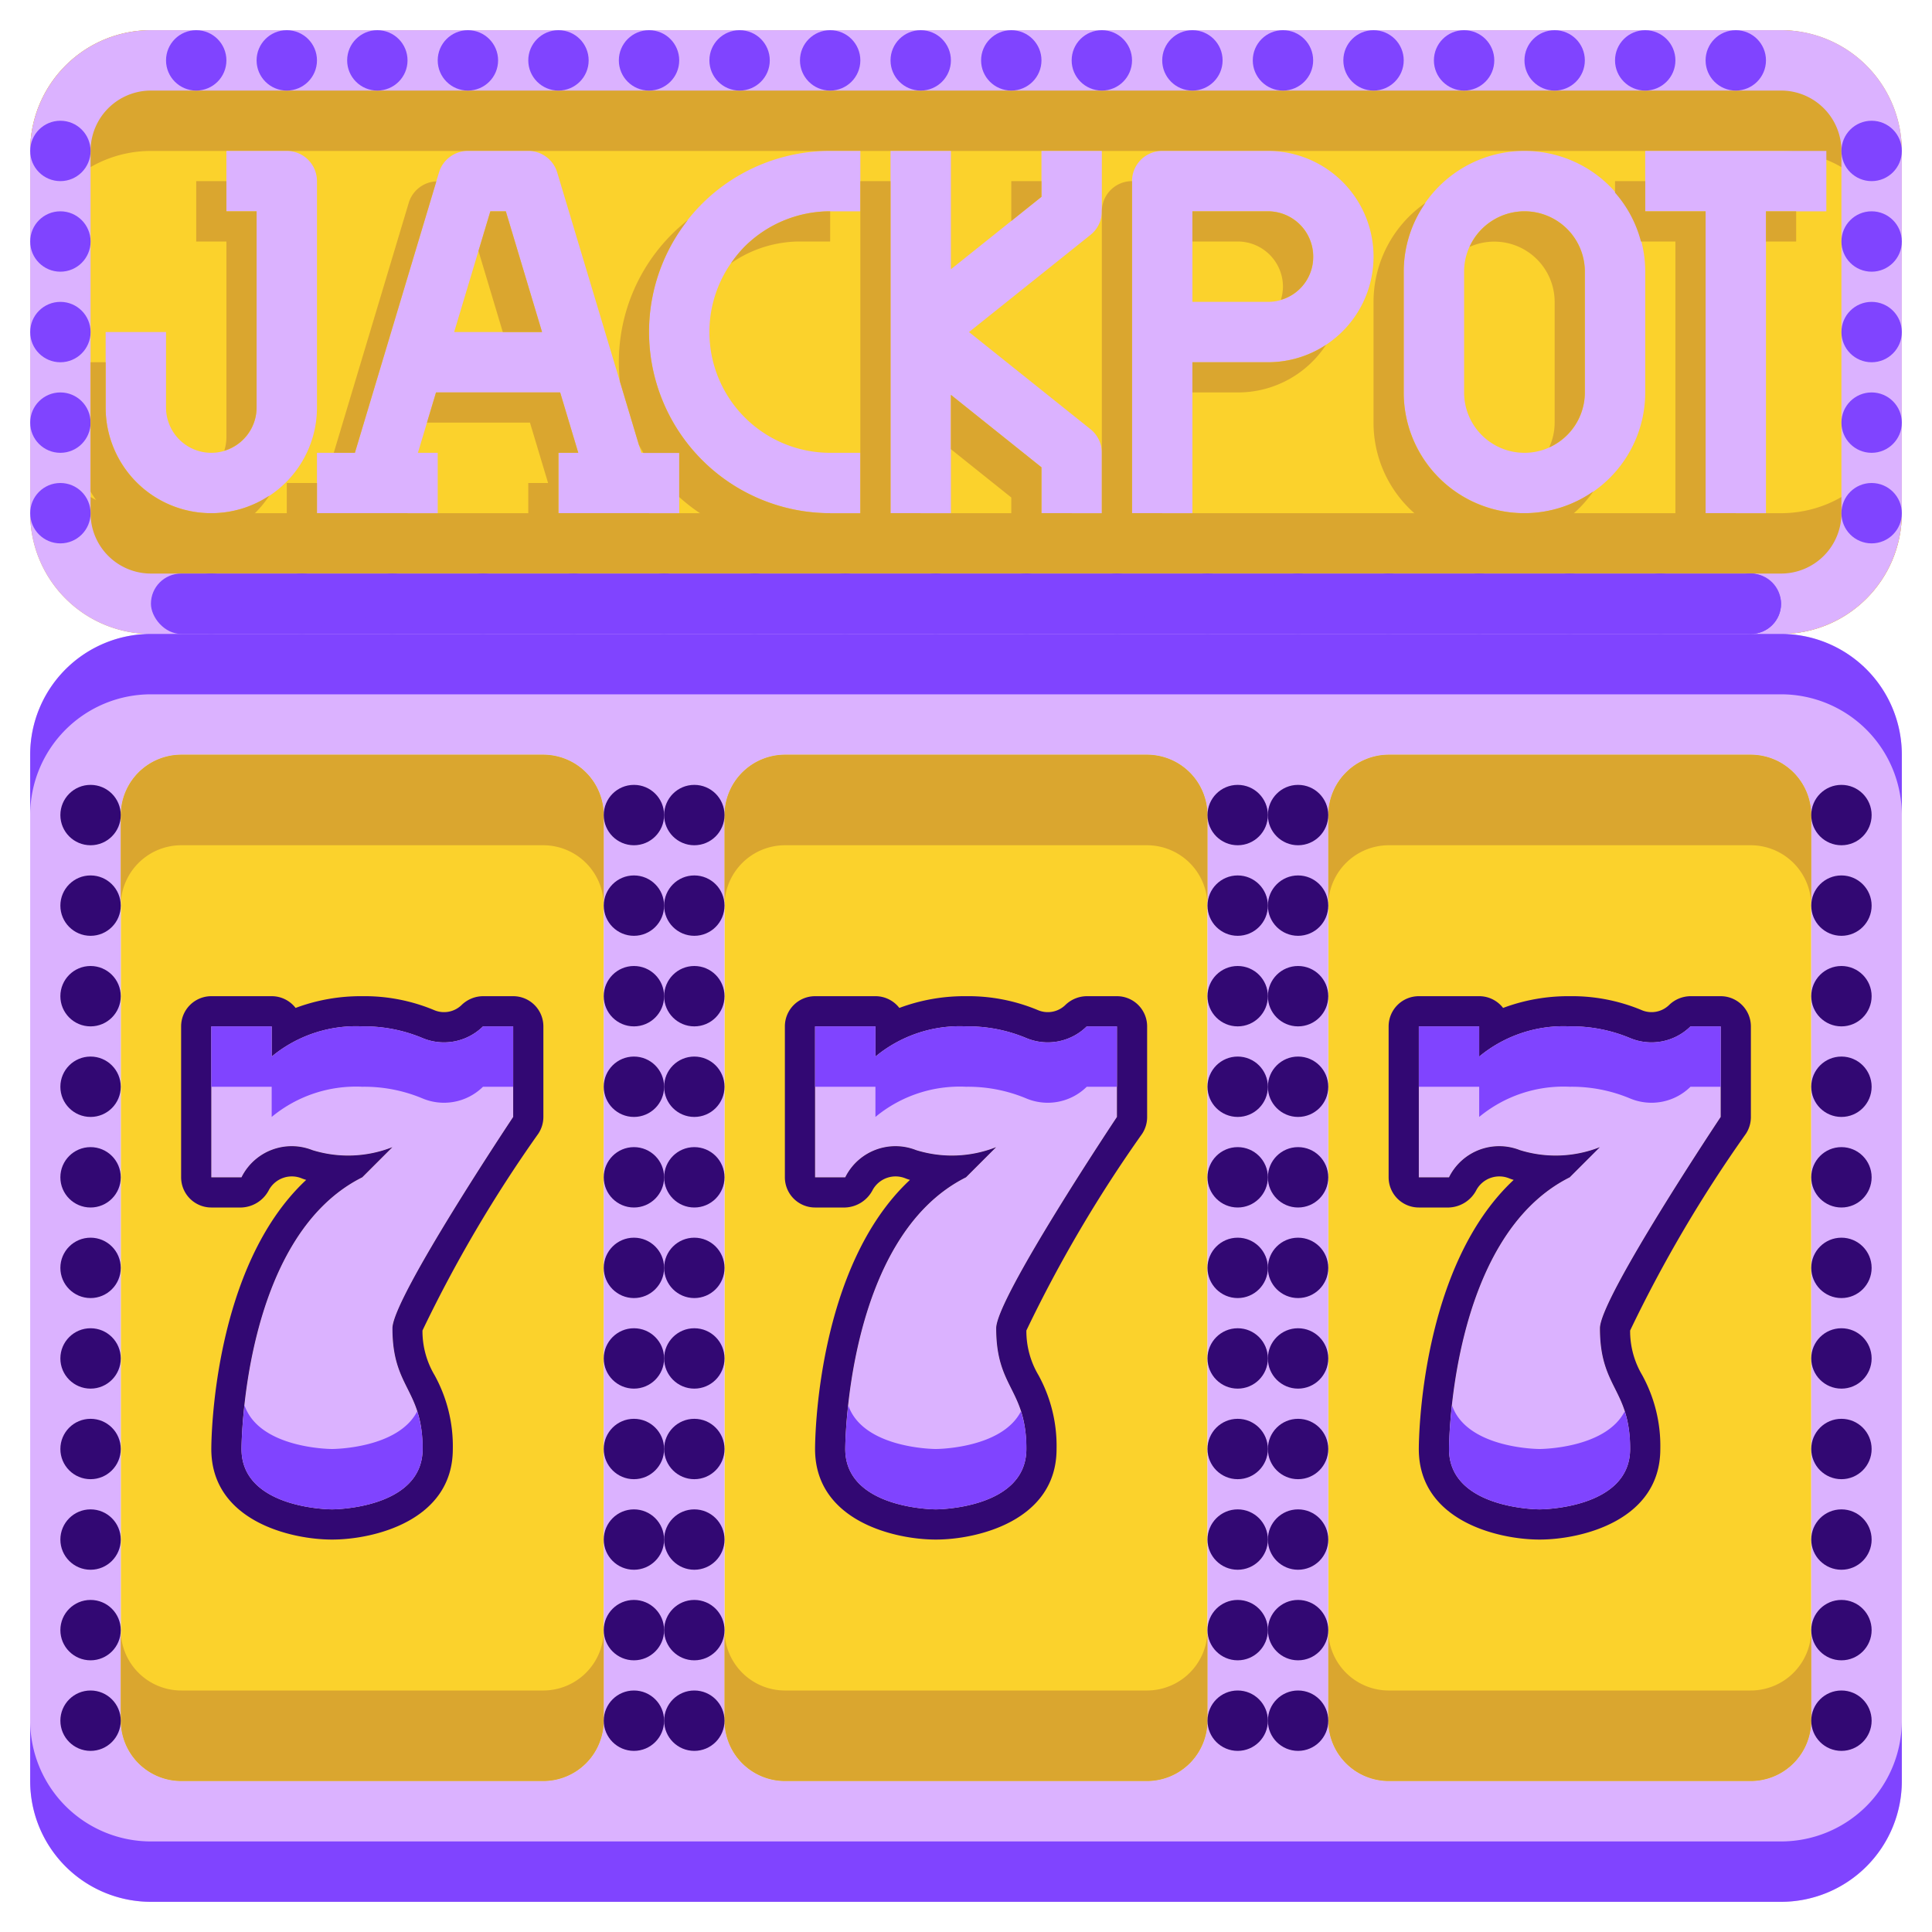 <svg xmlns="http://www.w3.org/2000/svg" xmlns:svgjs="http://svgjs.com/svgjs" xmlns:xlink="http://www.w3.org/1999/xlink" width="288" height="288"><svg xmlns="http://www.w3.org/2000/svg" width="288" height="288" viewBox="0 0 64 64"><g fill="#320873" class="color000 svgShape" data-name="09-jackpot"><path fill="#fbd22c" d="M18 25H6a2.006 2.006 0 00-2 2v30a2.006 2.006 0 002 2h12a2.006 2.006 0 002-2V27a2.006 2.006 0 00-2-2zm-4 23c0 2-3 2-3 2s-3 0-3-2c0 0 0-7 4-9l1-1a3.993 3.993 0 01-2.65.1 1.857 1.857 0 00-2.33.86L8 39H7v-5h2v1a4.38 4.38 0 013-1 5 5 0 011.98.38 1.841 1.841 0 002.01-.37L16 34h1v3s-4 6-4 7c0 2 1 2 1 4zm24-23H26a2.006 2.006 0 00-2 2v30a2.006 2.006 0 002 2h12a2.006 2.006 0 002-2V27a2.006 2.006 0 00-2-2zm-4 23c0 2-3 2-3 2s-3 0-3-2c0 0 0-7 4-9l1-1a3.993 3.993 0 01-2.65.1 1.857 1.857 0 00-2.33.86L28 39h-1v-5h2v1a4.38 4.38 0 013-1 5 5 0 011.98.38 1.841 1.841 0 002.01-.37L36 34h1v3s-4 6-4 7c0 2 1 2 1 4zm24-23H46a2.006 2.006 0 00-2 2v30a2.006 2.006 0 002 2h12a2.006 2.006 0 002-2V27a2.006 2.006 0 00-2-2zm-4 23c0 2-3 2-3 2s-3 0-3-2c0 0 0-7 4-9l1-1a3.993 3.993 0 01-2.65.1 1.857 1.857 0 00-2.33.86L48 39h-1v-5h2v1a4.38 4.38 0 013-1 5 5 0 011.98.38 1.841 1.841 0 002.01-.37L56 34h1v3s-4 6-4 7c0 2 1 2 1 4z" class="colorf7f3e1 svgShape"/><path fill="#dbb2ff" d="M57 34v3s-4 6-4 7c0 2 1 2 1 4s-3 2-3 2-3 0-3-2c0 0 0-7 4-9l1-1a3.993 3.993 0 01-2.65.1 1.857 1.857 0 00-2.33.86L48 39h-1v-5h2v1a4.38 4.38 0 013-1 5 5 0 011.98.38 1.841 1.841 0 002.01-.37L56 34zm-20 3s-4 6-4 7c0 2 1 2 1 4s-3 2-3 2-3 0-3-2c0 0 0-7 4-9l1-1a3.993 3.993 0 01-2.65.1 1.857 1.857 0 00-2.33.86L28 39h-1v-5h2v1a4.38 4.38 0 013-1 5 5 0 011.98.38 1.841 1.841 0 002.01-.37L36 34h1zm-20-3v3s-4 6-4 7c0 2 1 2 1 4s-3 2-3 2-3 0-3-2c0 0 0-7 4-9l1-1a3.993 3.993 0 01-2.65.1 1.857 1.857 0 00-2.33.86L8 39H7v-5h2v1a4.38 4.38 0 013-1 5 5 0 011.98.38 1.841 1.841 0 002.01-.37L16 34z" class="colord1013e svgShape"/><rect width="62" height="20" x="1" y="1" fill="#fbd22c" class="colorfffced svgShape" rx="4"/><path fill="#daa62f" d="M59 1H5a4 4 0 00-4 4v4a4 4 0 014-4h54a4 4 0 014 4V5a4 4 0 00-4-4zM5 21h54a4 4 0 004-4v-4a4 4 0 01-4 4H5a4 4 0 01-4-4v4a4 4 0 004 4z" class="colorf0ebd7 svgShape"/><path fill="#dbb2ff" d="M4 27v30a2.006 2.006 0 002 2h12a2.006 2.006 0 002-2V27a2.006 2.006 0 00-2-2H6a2.006 2.006 0 00-2 2zm56 30V27a2.006 2.006 0 00-2-2H46a2.006 2.006 0 00-2 2v30a2.006 2.006 0 002 2h12a2.006 2.006 0 002-2zm3-32v34a4 4 0 01-4 4H5a4 4 0 01-4-4V25a4 4 0 014-4h54a4 4 0 014 4zM40 57V27a2.006 2.006 0 00-2-2H26a2.006 2.006 0 00-2 2v30a2.006 2.006 0 002 2h12a2.006 2.006 0 002-2zM59 1H5a4 4 0 00-4 4v12a4 4 0 004 4h54a4 4 0 004-4V5a4 4 0 00-4-4zm2 16a2 2 0 01-2 2H5a2 2 0 01-2-2V5a2 2 0 012-2h54a2 2 0 012 2z" class="colord1013e svgShape"/><circle cx="62" cy="5" r="1" fill="#8044ff" class="colorff9c00 svgShape"/><circle cx="62" cy="8" r="1" fill="#8044ff" class="colorff9c00 svgShape"/><circle cx="62" cy="11" r="1" fill="#8044ff" class="colorff9c00 svgShape"/><circle cx="62" cy="14" r="1" fill="#8044ff" class="colorff9c00 svgShape"/><circle cx="62" cy="17" r="1" fill="#8044ff" class="colorff9c00 svgShape"/><circle cx="2" cy="5" r="1" fill="#8044ff" class="colorff9c00 svgShape"/><circle cx="2" cy="8" r="1" fill="#8044ff" class="colorff9c00 svgShape"/><circle cx="2" cy="11" r="1" fill="#8044ff" class="colorff9c00 svgShape"/><circle cx="2" cy="14" r="1" fill="#8044ff" class="colorff9c00 svgShape"/><circle cx="2" cy="17" r="1" fill="#8044ff" class="colorff9c00 svgShape"/><path fill="#dbb2ff" d="M10.5 6a1 1 0 00-1-1h-2v2h1v6.5a1.5 1.5 0 11-3 0V11h-2v2.5a3.5 3.5 0 007 0zm12.749.757A6.006 6.006 0 0027.5 17h1v-2h-1a4 4 0 110-8h1V5h-1a6.005 6.005 0 00-4.251 1.757zM34.5 6.52l-3 2.4V5h-2v12h2v-3.92l3 2.4V17h2v-2a1 1 0 00-.375-.781L32.1 11l4.024-3.219A1 1 0 0036.5 7V5h-2zM42 5h-3.5a1 1 0 00-1 1v11h2v-5H42a3.5 3.5 0 000-7zm1.063 4.563A1.491 1.491 0 0142 10h-2.5V7H42a1.5 1.5 0 011.063 2.563zM50.5 5a4 4 0 00-4 4v4a4 4 0 008 0V9a4 4 0 00-4-4zm2 8a2 2 0 01-4 0V9a2 2 0 014 0zm8-8h-6v2h2v10h2V7h2z" class="colord1013e svgShape"/><path fill="#dbb2ff" d="M18.458 5.713A1 1 0 0017.5 5h-2a1 1 0 00-.958.713L11.756 15H10.5v2h4v-2h-.656l.6-2h4.112l.6 2H18.5v2h4v-2h-1.256zM15.044 11l1.2-4h.512l1.2 4z" class="colord1013e svgShape"/><path fill="#daa62f" d="M58 25H46a2.006 2.006 0 00-2 2v3a2.006 2.006 0 012-2h12a2.006 2.006 0 012 2v-3a2.006 2.006 0 00-2-2zm0 31H46a2.006 2.006 0 01-2-2v3a2.006 2.006 0 002 2h12a2.006 2.006 0 002-2v-3a2.006 2.006 0 01-2 2zM38 25H26a2.006 2.006 0 00-2 2v3a2.006 2.006 0 012-2h12a2.006 2.006 0 012 2v-3a2.006 2.006 0 00-2-2zm0 31H26a2.006 2.006 0 01-2-2v3a2.006 2.006 0 002 2h12a2.006 2.006 0 002-2v-3a2.006 2.006 0 01-2 2zM18 25H6a2.006 2.006 0 00-2 2v3a2.006 2.006 0 012-2h12a2.006 2.006 0 012 2v-3a2.006 2.006 0 00-2-2zm0 31H6a2.006 2.006 0 01-2-2v3a2.006 2.006 0 002 2h12a2.006 2.006 0 002-2v-3a2.006 2.006 0 01-2 2z" class="colord9d4c2 svgShape"/><rect width="54" height="2" x="5" y="19" fill="#8044ff" class="colora80132 svgShape" rx="1"/><circle cx="6.5" cy="2" r="1" fill="#8044ff" class="colorff9c00 svgShape"/><circle cx="9.5" cy="2" r="1" fill="#8044ff" class="colorff9c00 svgShape"/><circle cx="12.5" cy="2" r="1" fill="#8044ff" class="colorff9c00 svgShape"/><circle cx="15.5" cy="2" r="1" fill="#8044ff" class="colorff9c00 svgShape"/><circle cx="18.5" cy="2" r="1" fill="#8044ff" class="colorff9c00 svgShape"/><circle cx="21.5" cy="2" r="1" fill="#8044ff" class="colorff9c00 svgShape"/><circle cx="24.5" cy="2" r="1" fill="#8044ff" class="colorff9c00 svgShape"/><circle cx="27.5" cy="2" r="1" fill="#8044ff" class="colorff9c00 svgShape"/><circle cx="30.5" cy="2" r="1" fill="#8044ff" class="colorff9c00 svgShape"/><circle cx="33.5" cy="2" r="1" fill="#8044ff" class="colorff9c00 svgShape"/><circle cx="36.5" cy="2" r="1" fill="#8044ff" class="colorff9c00 svgShape"/><circle cx="39.5" cy="2" r="1" fill="#8044ff" class="colorff9c00 svgShape"/><circle cx="42.5" cy="2" r="1" fill="#8044ff" class="colorff9c00 svgShape"/><circle cx="45.5" cy="2" r="1" fill="#8044ff" class="colorff9c00 svgShape"/><circle cx="48.5" cy="2" r="1" fill="#8044ff" class="colorff9c00 svgShape"/><circle cx="51.5" cy="2" r="1" fill="#8044ff" class="colorff9c00 svgShape"/><circle cx="54.5" cy="2" r="1" fill="#8044ff" class="colorff9c00 svgShape"/><circle cx="57.5" cy="2" r="1" fill="#8044ff" class="colorff9c00 svgShape"/><circle cx="7" cy="20" r="1" fill="#8044ff" class="colorff9c00 svgShape"/><circle cx="10" cy="20" r="1" fill="#8044ff" class="colorff9c00 svgShape"/><circle cx="13" cy="20" r="1" fill="#8044ff" class="colorff9c00 svgShape"/><circle cx="16" cy="20" r="1" fill="#8044ff" class="colorff9c00 svgShape"/><circle cx="19" cy="20" r="1" fill="#8044ff" class="colorff9c00 svgShape"/><circle cx="22" cy="20" r="1" fill="#8044ff" class="colorff9c00 svgShape"/><circle cx="25" cy="20" r="1" fill="#8044ff" class="colorff9c00 svgShape"/><circle cx="28" cy="20" r="1" fill="#8044ff" class="colorff9c00 svgShape"/><circle cx="31" cy="20" r="1" fill="#8044ff" class="colorff9c00 svgShape"/><circle cx="34" cy="20" r="1" fill="#8044ff" class="colorff9c00 svgShape"/><circle cx="37" cy="20" r="1" fill="#8044ff" class="colorff9c00 svgShape"/><circle cx="40" cy="20" r="1" fill="#8044ff" class="colorff9c00 svgShape"/><circle cx="43" cy="20" r="1" fill="#8044ff" class="colorff9c00 svgShape"/><circle cx="46" cy="20" r="1" fill="#8044ff" class="colorff9c00 svgShape"/><circle cx="49" cy="20" r="1" fill="#8044ff" class="colorff9c00 svgShape"/><circle cx="52" cy="20" r="1" fill="#8044ff" class="colorff9c00 svgShape"/><circle cx="55" cy="20" r="1" fill="#8044ff" class="colorff9c00 svgShape"/><circle cx="58" cy="20" r="1" fill="#8044ff" class="colorff9c00 svgShape"/><path fill="#8044ff" d="M59 61H5a4 4 0 01-4-4v2a4 4 0 004 4h54a4 4 0 004-4v-2a4 4 0 01-4 4z" class="colora80132 svgShape"/><path fill="#8044ff" d="M59 21H5a4 4 0 00-4 4v2a4 4 0 014-4h54a4 4 0 014 4v-2a4 4 0 00-4-4z" class="colorff014c svgShape"/><g fill="#8044ff" class="colorff9c00 svgShape"><circle cx="61" cy="27" r="1" fill="#320873" class="color000 svgShape"/><circle cx="61" cy="30" r="1" fill="#320873" class="color000 svgShape"/><circle cx="61" cy="33" r="1" fill="#320873" class="color000 svgShape"/><circle cx="61" cy="36" r="1" fill="#320873" class="color000 svgShape"/><circle cx="61" cy="39" r="1" fill="#320873" class="color000 svgShape"/><circle cx="61" cy="42" r="1" fill="#320873" class="color000 svgShape"/><circle cx="61" cy="45" r="1" fill="#320873" class="color000 svgShape"/><circle cx="61" cy="48" r="1" fill="#320873" class="color000 svgShape"/><circle cx="61" cy="51" r="1" fill="#320873" class="color000 svgShape"/><circle cx="61" cy="54" r="1" fill="#320873" class="color000 svgShape"/><circle cx="61" cy="57" r="1" fill="#320873" class="color000 svgShape"/><circle cx="43" cy="27" r="1" fill="#320873" class="color000 svgShape"/><circle cx="43" cy="30" r="1" fill="#320873" class="color000 svgShape"/><circle cx="43" cy="33" r="1" fill="#320873" class="color000 svgShape"/><circle cx="43" cy="36" r="1" fill="#320873" class="color000 svgShape"/><circle cx="43" cy="39" r="1" fill="#320873" class="color000 svgShape"/><circle cx="43" cy="42" r="1" fill="#320873" class="color000 svgShape"/><circle cx="43" cy="45" r="1" fill="#320873" class="color000 svgShape"/><circle cx="43" cy="48" r="1" fill="#320873" class="color000 svgShape"/><circle cx="43" cy="51" r="1" fill="#320873" class="color000 svgShape"/><circle cx="43" cy="54" r="1" fill="#320873" class="color000 svgShape"/><circle cx="43" cy="57" r="1" fill="#320873" class="color000 svgShape"/><circle cx="41" cy="27" r="1" fill="#320873" class="color000 svgShape"/><circle cx="41" cy="30" r="1" fill="#320873" class="color000 svgShape"/><circle cx="41" cy="33" r="1" fill="#320873" class="color000 svgShape"/><circle cx="41" cy="36" r="1" fill="#320873" class="color000 svgShape"/><circle cx="41" cy="39" r="1" fill="#320873" class="color000 svgShape"/><circle cx="41" cy="42" r="1" fill="#320873" class="color000 svgShape"/><circle cx="41" cy="45" r="1" fill="#320873" class="color000 svgShape"/><circle cx="41" cy="48" r="1" fill="#320873" class="color000 svgShape"/><circle cx="41" cy="51" r="1" fill="#320873" class="color000 svgShape"/><circle cx="41" cy="54" r="1" fill="#320873" class="color000 svgShape"/><circle cx="41" cy="57" r="1" fill="#320873" class="color000 svgShape"/><circle cx="23" cy="27" r="1" fill="#320873" class="color000 svgShape"/><circle cx="23" cy="30" r="1" fill="#320873" class="color000 svgShape"/><circle cx="23" cy="33" r="1" fill="#320873" class="color000 svgShape"/><circle cx="23" cy="36" r="1" fill="#320873" class="color000 svgShape"/><circle cx="23" cy="39" r="1" fill="#320873" class="color000 svgShape"/><circle cx="23" cy="42" r="1" fill="#320873" class="color000 svgShape"/><circle cx="23" cy="45" r="1" fill="#320873" class="color000 svgShape"/><circle cx="23" cy="48" r="1" fill="#320873" class="color000 svgShape"/><circle cx="23" cy="51" r="1" fill="#320873" class="color000 svgShape"/><circle cx="23" cy="54" r="1" fill="#320873" class="color000 svgShape"/><circle cx="23" cy="57" r="1" fill="#320873" class="color000 svgShape"/><circle cx="21" cy="27" r="1" fill="#320873" class="color000 svgShape"/><circle cx="21" cy="30" r="1" fill="#320873" class="color000 svgShape"/><circle cx="21" cy="33" r="1" fill="#320873" class="color000 svgShape"/><circle cx="21" cy="36" r="1" fill="#320873" class="color000 svgShape"/><circle cx="21" cy="39" r="1" fill="#320873" class="color000 svgShape"/><circle cx="21" cy="42" r="1" fill="#320873" class="color000 svgShape"/><circle cx="21" cy="45" r="1" fill="#320873" class="color000 svgShape"/><circle cx="21" cy="48" r="1" fill="#320873" class="color000 svgShape"/><circle cx="21" cy="51" r="1" fill="#320873" class="color000 svgShape"/><circle cx="21" cy="54" r="1" fill="#320873" class="color000 svgShape"/><circle cx="21" cy="57" r="1" fill="#320873" class="color000 svgShape"/><circle cx="3" cy="27" r="1" fill="#320873" class="color000 svgShape"/><circle cx="3" cy="30" r="1" fill="#320873" class="color000 svgShape"/><circle cx="3" cy="33" r="1" fill="#320873" class="color000 svgShape"/><circle cx="3" cy="36" r="1" fill="#320873" class="color000 svgShape"/><circle cx="3" cy="39" r="1" fill="#320873" class="color000 svgShape"/><circle cx="3" cy="42" r="1" fill="#320873" class="color000 svgShape"/><circle cx="3" cy="45" r="1" fill="#320873" class="color000 svgShape"/><circle cx="3" cy="48" r="1" fill="#320873" class="color000 svgShape"/><circle cx="3" cy="51" r="1" fill="#320873" class="color000 svgShape"/><circle cx="3" cy="54" r="1" fill="#320873" class="color000 svgShape"/><circle cx="3" cy="57" r="1" fill="#320873" class="color000 svgShape"/><path fill="#320873" d="M57 33h-1a1.032 1.032 0 00-.717.3.834.834 0 01-.909.158A5.987 5.987 0 0052 33a6.165 6.165 0 00-2.208.389A1 1 0 0049 33h-2a1 1 0 00-1 1v5a1 1 0 001 1h1a1.069 1.069 0 00.912-.588.866.866 0 011.1-.37c.044.016.087.031.131.044C47.041 41.978 47 47.726 47 48c0 2.373 2.617 3 4 3s4-.627 4-3a4.865 4.865 0 00-.6-2.447 2.86 2.86 0 01-.4-1.478 44.572 44.572 0 013.837-6.52A1.006 1.006 0 0058 37v-3a1 1 0 00-1-1zm0 4s-4 6-4 7c0 2 1 2 1 4s-3 2-3 2-3 0-3-2c0 0 0-7 4-9l1-1a3.993 3.993 0 01-2.65.1 1.857 1.857 0 00-2.33.86L48 39h-1v-5h2v1a4.38 4.38 0 013-1 5 5 0 011.98.38 1.841 1.841 0 002.01-.37L56 34h1zm-20-4h-1a1.032 1.032 0 00-.717.3.834.834 0 01-.909.158A5.987 5.987 0 0032 33a6.165 6.165 0 00-2.208.389A1 1 0 0029 33h-2a1 1 0 00-1 1v5a1 1 0 001 1h1a1.069 1.069 0 00.912-.588.866.866 0 011.1-.37c.044.016.087.031.131.044C27.041 41.978 27 47.726 27 48c0 2.373 2.617 3 4 3s4-.627 4-3a4.865 4.865 0 00-.6-2.447 2.86 2.86 0 01-.4-1.478 44.572 44.572 0 013.837-6.52A1.006 1.006 0 0038 37v-3a1 1 0 00-1-1zm0 4s-4 6-4 7c0 2 1 2 1 4s-3 2-3 2-3 0-3-2c0 0 0-7 4-9l1-1a3.993 3.993 0 01-2.65.1 1.857 1.857 0 00-2.33.86L28 39h-1v-5h2v1a4.38 4.38 0 013-1 5 5 0 011.98.38 1.841 1.841 0 002.01-.37L36 34h1zm-20-4h-1a1.032 1.032 0 00-.717.3.834.834 0 01-.909.158A5.987 5.987 0 0012 33a6.165 6.165 0 00-2.208.389A1 1 0 009 33H7a1 1 0 00-1 1v5a1 1 0 001 1h1a1.069 1.069 0 00.912-.588.866.866 0 011.1-.37c.044.016.087.031.131.044C7.041 41.978 7 47.726 7 48c0 2.373 2.617 3 4 3s4-.627 4-3a4.865 4.865 0 00-.605-2.447 2.86 2.86 0 01-.4-1.478 44.572 44.572 0 013.837-6.52A1.006 1.006 0 0018 37v-3a1 1 0 00-1-1zm0 4s-4 6-4 7c0 2 1 2 1 4s-3 2-3 2-3 0-3-2c0 0 0-7 4-9l1-1a3.993 3.993 0 01-2.65.1 1.857 1.857 0 00-2.33.86L8 39H7v-5h2v1a4.38 4.38 0 013-1 5 5 0 011.98.38 1.841 1.841 0 002.01-.37L16 34h1z" class="color000 svgShape"/></g><path fill="#8044ff" d="M56 34l-.01.01a1.841 1.841 0 01-2.01.37A5 5 0 0052 34a4.38 4.38 0 00-3 1v-1h-2v2h2v1a4.38 4.38 0 013-1 5 5 0 011.98.38 1.841 1.841 0 002.01-.37L56 36h1v-2z" class="colorff014c svgShape"/><path fill="#8044ff" d="M51 48s-2.4 0-2.9-1.445C48 47.418 48 48 48 48c0 2 3 2 3 2s3 0 3-2a3.942 3.942 0 00-.179-1.249C53.181 48 51 48 51 48z" class="colora80132 svgShape"/><path fill="#8044ff" d="M36 34l-.01.01a1.841 1.841 0 01-2.01.37A5 5 0 0032 34a4.38 4.38 0 00-3 1v-1h-2v2h2v1a4.38 4.38 0 013-1 5 5 0 011.98.38 1.841 1.841 0 002.01-.37L36 36h1v-2z" class="colorff014c svgShape"/><path fill="#8044ff" d="M31 48s-2.4 0-2.9-1.445C28 47.418 28 48 28 48c0 2 3 2 3 2s3 0 3-2a3.942 3.942 0 00-.179-1.249C33.181 48 31 48 31 48z" class="colora80132 svgShape"/><path fill="#8044ff" d="M16 34l-.01.01a1.841 1.841 0 01-2.01.37A5 5 0 0012 34a4.38 4.38 0 00-3 1v-1H7v2h2v1a4.38 4.38 0 013-1 5 5 0 011.98.38 1.841 1.841 0 002.01-.37L16 36h1v-2z" class="colorff014c svgShape"/><path fill="#8044ff" d="M11 48s-2.4 0-2.9-1.445C8 47.418 8 48 8 48c0 2 3 2 3 2s3 0 3-2a3.942 3.942 0 00-.179-1.249C13.181 48 11 48 11 48z" class="colora80132 svgShape"/><path fill="#daa62f" d="M8.5 13.5V7h-1V6h-1v2h1v6.5a1.494 1.494 0 01-.07.43A1.5 1.5 0 008.5 13.5zm13-2.5a5.982 5.982 0 011.285-3.71 5.988 5.988 0 00-2.251 5.343l.629 2.1c.047.092.1.183.149.272H22.5v1.46a5.969 5.969 0 004 1.54h1V17a6.006 6.006 0 01-6-6zm6-3V7a4.016 4.016 0 00-2.837 1.171 4.094 4.094 0 00-.447.549A4 4 0 0126.5 8zm7 7.48l-3-2.4v1.8l2 1.6V18h2v-1h-1zM29.5 6h-1v12h2v-1h-1zm5 0h-1v1.32l1-.8zm9 2.5A1.5 1.5 0 0042 7h-2.5v1H41a1.5 1.5 0 011.5 1.5 1.518 1.518 0 01-.069.431A1.469 1.469 0 0043.5 8.5zm-6 2.5V6a1 1 0 00-1 1v11h2v-1h-1zm2 1v1H41a3.481 3.481 0 002.925-1.575A3.483 3.483 0 0142 12zm11-5a2 2 0 00-1.82 1.18A2 2 0 0151.5 10v4a1.99 1.99 0 01-.18.82A2 2 0 0052.5 13V9a2 2 0 00-2-2z" class="colore3decb svgShape"/><path fill="#daa62f" d="M46.5 13V9a3.965 3.965 0 01.721-2.279A3.992 3.992 0 0045.5 10v4a3.995 3.995 0 007.279 2.279A3.991 3.991 0 0146.5 13zm10-6h-2V6h-1v.383A3.947 3.947 0 0154.358 8H55.5v10h2v-1h-1zm2 0h1v1h-1zm-44.046-.992a1 1 0 00-.912.705L11.056 15h.7zM16.756 7h-.512l-.394 1.314.806 2.686h1.3zM10.5 16h-1v2h4v-1h-3zm8-1h.656l-.6-2h-4.112l-.3 1h3.412l.6 2H17.5v2h4v-1h-3zM7 17a3.493 3.493 0 01-3.5-3.5V12H3v4.285a3.485 3.485 0 005.92.135A3.47 3.47 0 017 17z" class="colore3decb svgShape"/></g></svg></svg>